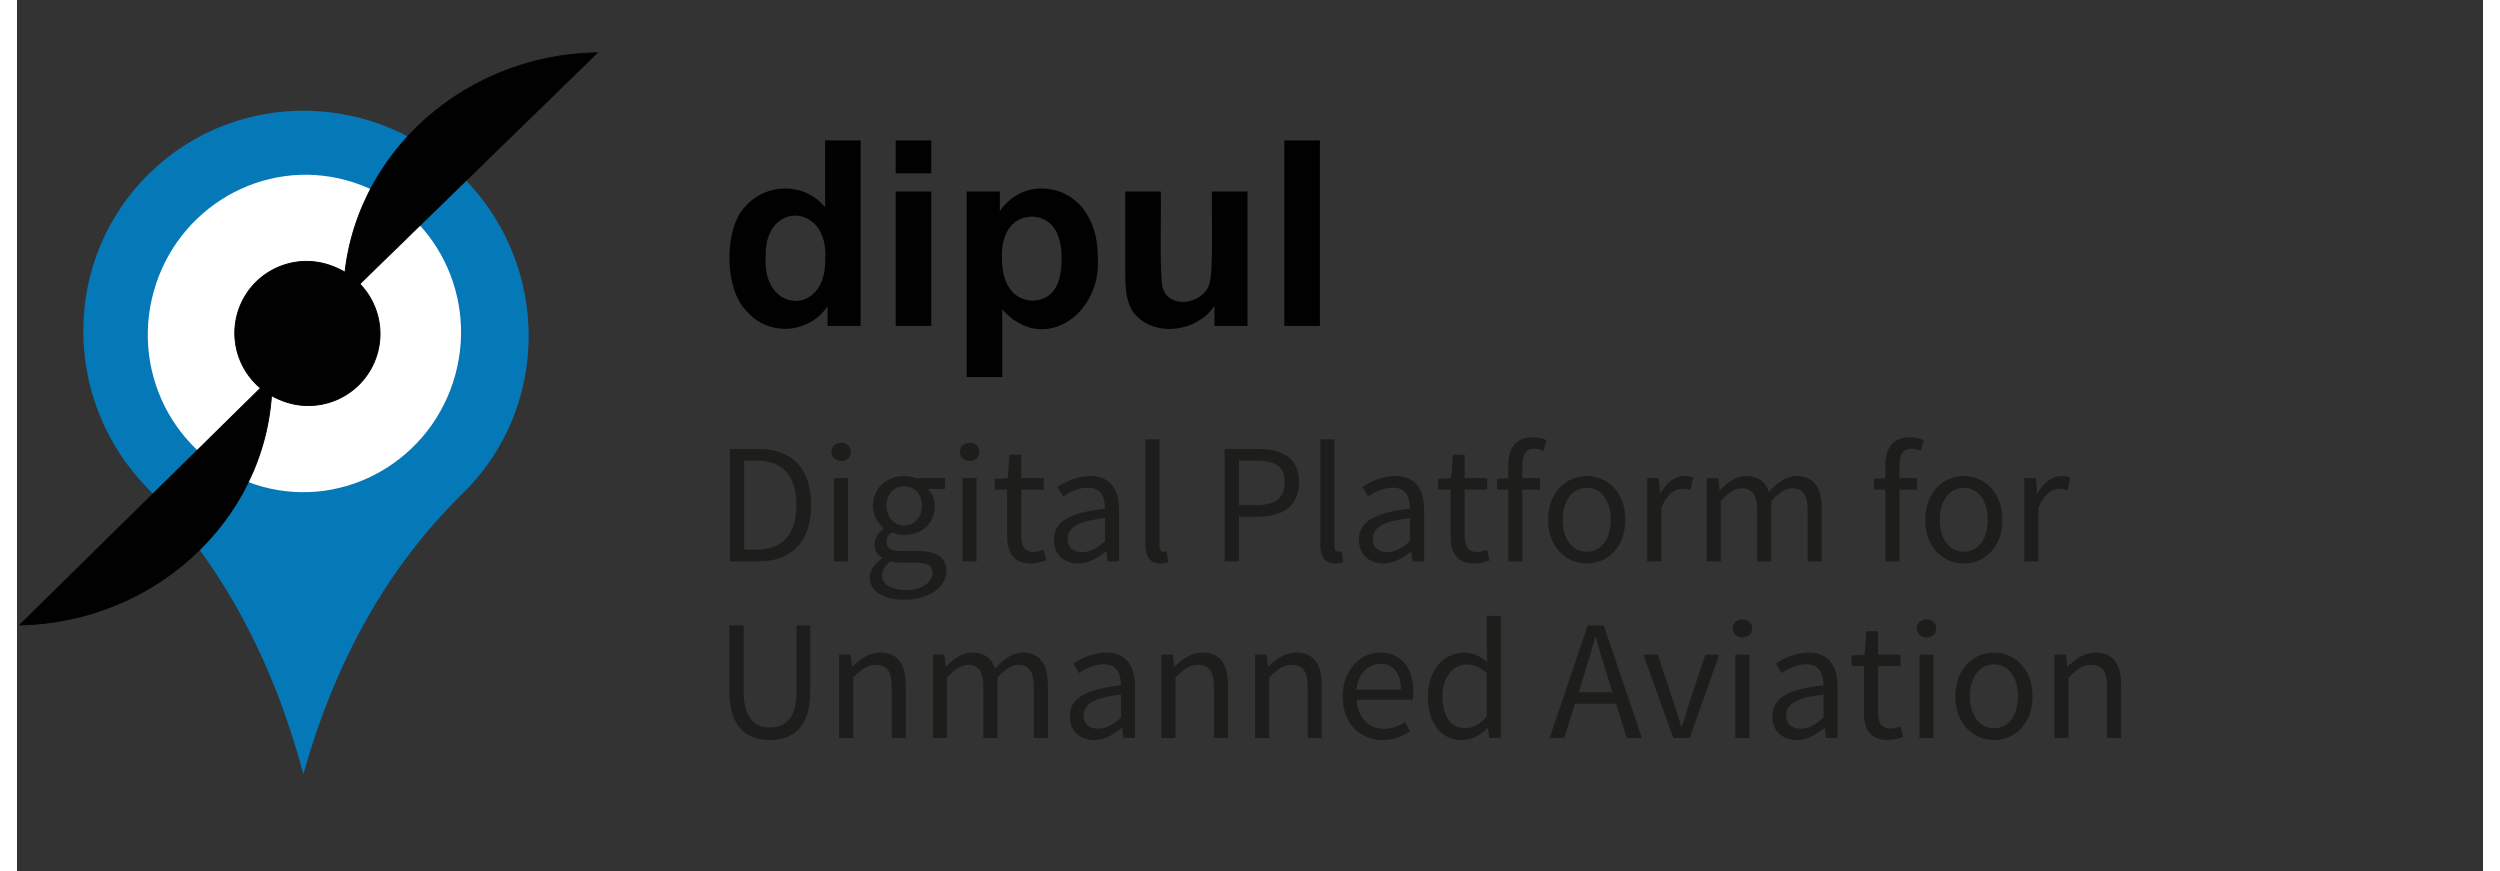 <?xml version="1.0" encoding="UTF-8" standalone="no"?><svg xmlns="http://www.w3.org/2000/svg" xmlns:xlink="http://www.w3.org/1999/xlink" data-name="Ebene 1" height="61" id="Ebene_1" viewBox="0 0 9079 3208.27" width="175">
  <rect x="0" y="0" width="9079" height="3208.27" fill="#333333" stroke="none"/>
  <defs>
    <style>
      .cls-1 {
        fill: #fff;
      }

      .cls-1, .cls-2, .cls-3 {
        fill-rule: evenodd;
      }

      .cls-4 {
        isolation: isolate;
      }

      .cls-2 {
        stroke: #010101;
        stroke-linejoin: round;
        stroke-width: 3.44px;
      }

      .cls-2, .cls-5 {
        fill: #010101;
      }

      .cls-6 {
        clip-path: url(#clippath);
      }

      .cls-7 {
        fill: none;
      }

      .cls-3 {
        fill: #0578b7;
      }

      .cls-8 {
        fill: #1d1d1b;
      }
    </style>
    <clipPath id="clippath">
      <rect class="cls-7" height="3208.27" width="9079" x="0"/>
    </clipPath>
  </defs>
  <g class="cls-4" id="dipul">
    <path class="cls-5" d="M3106.04,1199.98h-121.6v-72.68c-70.02,103.85-220.52,112.62-300.73,15.14-80.69-81.14-80.95-303.41-1.63-382.96,75.3-86.16,217.01-89.69,293.04,3.49v-245.99h130.92v683Zm-349.42-258.1c-16.74,213.52,224.15,224.74,218.97,12.58,14.95-207.23-224.01-216.51-218.97-12.58Z"/>
    <path class="cls-5" d="M3235.09,638.11v-121.13h130.92v121.13h-130.92Zm0,561.87v-494.78h130.92v494.78h-130.92Z"/>
    <path class="cls-5" d="M3496.46,705.2h122.06v72.68c32.54-51.09,91.6-84.73,154.21-83.86,132.96,2.04,209.31,117.77,206.39,255.77,13.96,209.56-203,357.94-351.75,189.15v249.25h-130.92V705.2Zm129.52,239c-.68,88.85,31.26,158.93,113.68,163.07,80.96-4.58,106.15-68.25,106.22-156.54,.61-83.75-30.04-149.82-108.55-153.28-77.39,2.18-112.27,65.69-111.35,146.76Z"/>
    <path class="cls-5" d="M4408.68,1199.98v-74.08c-51.99,79.48-171.14,109.86-253.45,63.36-64.16-37.76-73.39-91.24-75.01-170.98,0,0,0-313.08,0-313.08h130.92c2.03,66.39-5.54,310.1,7.22,355.24,4.81,15.69,13.59,28.12,26.32,37.27,47.23,33,127.26,4.06,144.89-50.32,16.43-44.72,7.64-275.16,9.79-342.2h130.92v494.78h-121.6Z"/>
    <path class="cls-5" d="M4665.85,1199.98V516.98h130.92v683h-130.92Z"/>
  </g>
  <g class="cls-6">
    <g>
      <path class="cls-3" d="M1647.21,657.86c318.29,325.74,315.21,844.94-6.89,1159.69-272.06,265.83-467.38,610.2-585.96,1033.11-113.54-426.91-304.72-777.9-573.57-1053.06-318.29-325.74-315.21-844.94,6.89-1159.69,322.1-314.7,841.24-305.79,1159.53,19.96Z"/>
      <path class="cls-1" d="M502.82,1075.31c85.47-311.49,403.43-495.74,710.17-411.58,306.75,84.16,486.12,404.91,400.65,716.4-85.47,311.49-403.43,495.78-710.17,411.58-306.75-84.17-486.12-404.91-400.65-716.4Z"/>
      <path class="cls-2" d="M1175.82,986.23c134.17,57,196.73,211.95,139.74,346.12h0c-56.99,134.16-211.96,196.75-346.13,139.75l-6.75-2.88c-134.17-57-196.74-211.95-139.74-346.12h0c56.99-134.16,211.96-196.75,346.14-139.75l6.75,2.87Z"/>
      <path class="cls-2" d="M939.06,1387.14c5.03,494.53-409.68,902.53-928.76,913.77l928.76-913.77Z"/>
      <path class="cls-2" d="M1202.29,1103.6c-2.53-494.53,414.33-900.44,933.58-909.07l-933.58,909.07Z"/>
    </g>
  </g>
  <g>
    <path class="cls-8" d="M2624.62,1652.79h103.6c127.33,0,195.6,74,195.6,205.57s-68.27,208.56-193.28,208.56h-105.93v-414.14Zm99.69,370.93c96.8,0,145.09-60.67,145.09-165.35s-48.29-162.36-145.09-162.36h-46.99v327.71h46.99Z"/>
    <path class="cls-8" d="M2998.33,1663.62c0-20.38,15.67-33.53,35.85-33.53s35.85,13.14,35.85,33.53-15.67,33.53-35.85,33.53-35.85-13.94-35.85-33.53Zm9.5,96.58h51.9v306.72h-51.9v-306.72Z"/>
    <path class="cls-8" d="M3139.8,2125.85c0-26.27,16.74-51.01,44.97-69.35v-2.52c-15.61-9.76-27.43-26.17-27.43-50.28,0-25.44,17.87-45.77,33.74-56.92v-2.52c-20.32-15.94-39.72-45.76-39.72-82.36,0-67.08,52.86-109.26,115.09-109.26,16.87,0,32.15,3.32,43.3,7.57h107v39.96h-62.98c14.49,13.95,24.99,36.94,24.99,63.12,0,65.68-49.61,106.34-112.31,106.34-14.88,0-31.82-3.65-45.7-10.4-11.1,9.27-19.54,19.43-19.54,36.24,0,19.46,12.62,33.29,53.74,33.29h59.69c71.3,0,107.16,22.38,107.16,73.26,0,56.98-60.3,106.07-155.07,106.07-75.12,0-126.93-29.43-126.93-82.23Zm231.16-16.07c0-28.37-21.52-38.07-61.82-38.07h-52.92c-11.68,0-26.23-1.26-39.85-4.58-21.93,15.55-31.3,33.82-31.3,51.43,0,32.95,33.22,53.75,88.96,53.75,58.47,0,96.93-30.5,96.93-62.52Zm-39.32-247.89c0-44.58-29.04-71.62-65.18-71.62s-65.18,26.64-65.18,71.62,29.83,72.88,65.18,72.88,65.18-28.24,65.18-72.88Z"/>
    <path class="cls-8" d="M3471.57,1663.62c0-20.38,15.67-33.53,35.85-33.53s35.85,13.14,35.85,33.53-15.67,33.53-35.85,33.53-35.85-13.94-35.85-33.53Zm9.5,96.58h51.9v306.72h-51.9v-306.72Z"/>
    <path class="cls-8" d="M3645.38,1972.09v-169.61h-45.63v-39.29l47.96-2.99,6.24-86.02h43.34v86.02h83.1v42.28h-83.1v170.51c0,37.5,12.08,59.22,47.43,59.22,10.89,0,24.98-4.12,34.94-8.24l10.03,39.16c-17.2,5.85-37.76,11.36-56.91,11.36-65.28,0-87.39-41.37-87.39-102.4Z"/>
    <path class="cls-8" d="M3817.31,1987.29c0-66.82,57.66-100.23,188.38-114.44-.13-39.46-13.22-77.48-63.31-77.48-35.48,0-67.43,16.81-91.47,32.88l-20.31-35.58c28.22-18.53,71.26-40.05,120.47-40.05,74.85,0,106.52,49.75,106.52,126.12v188.18h-42.88l-4.38-36.67h-1.73c-29.23,24.31-63.37,44.24-101.43,44.24-51.34,0-89.86-31.87-89.86-87.2Zm188.38,4.79v-85.18c-102.79,12.36-137.54,37.54-137.54,76.74,0,34.85,23.65,49.04,53.75,49.04s54.08-14.42,83.79-40.6Z"/>
    <path class="cls-8" d="M4154.34,2005.32v-387.94h51.9v391.72c0,15.87,6.91,22.18,14.48,22.18,2.99,0,5.51,0,11.36-1.26l7.04,39.63c-7.37,2.66-16.26,4.85-29.87,4.85-38.9,0-54.9-24.83-54.9-69.18Z"/>
    <path class="cls-8" d="M4446.28,1652.79h118.27c92.79,0,155.42,31.22,155.42,121.94s-62.29,127.92-152.89,127.92h-68.1v164.28h-52.7v-414.14Zm114.15,207.11c72.42,0,106.97-26.24,106.97-85.17s-36.74-79.19-109.49-79.19h-58.93v164.36h61.45Z"/>
    <path class="cls-8" d="M4798.58,2005.32v-387.94h51.9v391.72c0,15.87,6.91,22.18,14.48,22.18,2.99,0,5.51,0,11.36-1.26l7.04,39.63c-7.37,2.66-16.26,4.85-29.87,4.85-38.9,0-54.9-24.83-54.9-69.18Z"/>
    <path class="cls-8" d="M4940.47,1987.29c0-66.82,57.66-100.23,188.38-114.44-.13-39.46-13.22-77.48-63.31-77.48-35.48,0-67.43,16.81-91.47,32.88l-20.31-35.58c28.22-18.53,71.26-40.05,120.48-40.05,74.85,0,106.52,49.75,106.52,126.12v188.18h-42.88l-4.38-36.67h-1.73c-29.23,24.31-63.37,44.24-101.43,44.24-51.34,0-89.86-31.87-89.86-87.2Zm188.38,4.79v-85.18c-102.79,12.36-137.54,37.54-137.54,76.74,0,34.85,23.66,49.04,53.75,49.04s54.08-14.42,83.79-40.6Z"/>
    <path class="cls-8" d="M5277.76,1972.09v-169.61h-45.63v-39.29l47.96-2.99,6.24-86.02h43.34v86.02h83.1v42.28h-83.1v170.51c0,37.5,12.08,59.22,47.43,59.22,10.89,0,24.98-4.12,34.94-8.24l10.03,39.16c-17.2,5.85-37.76,11.36-56.91,11.36-65.28,0-87.39-41.37-87.39-102.4Z"/>
    <path class="cls-8" d="M5448.86,1763.19l43.97-2.99h114.55v42.28h-158.52v-39.29Zm41.65-51.44c0-62.33,28.36-101.94,89.84-101.94,18.66,0,37.05,4.71,50.93,10.56l-10.95,39.63c-11.69-5.38-23.85-7.9-34.74-7.9-28.96,0-43.18,20.23-43.18,59.86v354.97h-51.9v-355.18Z"/>
    <path class="cls-8" d="M5637.1,1913.96c0-102.35,66.95-161.33,142.13-161.33s142.13,58.98,142.13,161.33-66.95,160.54-142.13,160.54-142.13-58.98-142.13-160.54Zm230.63,0c0-70.29-35.75-118.12-88.5-118.12s-88.5,47.83-88.5,118.12,35.75,117.33,88.5,117.33,88.5-47.04,88.5-117.33Z"/>
    <path class="cls-8" d="M6001.88,1760.2h42.88l4.38,55.86h1.73c21.35-38.92,52.7-63.43,87.21-63.43,13.58,0,23.11,1.73,32.74,6.31l-9.69,45.53c-10.56-3.32-17.47-5.05-29.75-5.05-25.91,0-56.86,18.67-77.59,70.55v196.95h-51.9v-306.72Z"/>
    <path class="cls-8" d="M6220.83,1760.2h42.88l4.38,44.47h1.73c26.83-29,58.92-52.04,95.45-52.04,46.9,0,72.03,22.45,84.68,58.46,31.85-34.48,63.84-58.46,101.16-58.46,63.03,0,93.32,41.71,93.32,119.95v194.35h-51.9v-187.64c0-57.13-18.07-81.58-57.07-81.58-23.79,0-48.5,15.55-76.87,47.11v222.12h-51.9v-187.64c0-57.13-18.07-81.58-57.07-81.58-22.99,0-48.5,15.55-76.87,47.11v222.12h-51.9v-306.72Z"/>
    <path class="cls-8" d="M6837.04,1763.19l43.97-2.99h114.55v42.28h-158.52v-39.29Zm41.65-51.44c0-62.33,28.36-101.94,89.84-101.94,18.66,0,37.05,4.71,50.93,10.56l-10.95,39.63c-11.69-5.38-23.85-7.9-34.74-7.9-28.96,0-43.18,20.23-43.18,59.86v354.97h-51.9v-355.18Z"/>
    <path class="cls-8" d="M7025.28,1913.96c0-102.35,66.95-161.33,142.13-161.33s142.13,58.98,142.13,161.33-66.95,160.54-142.13,160.54-142.13-58.98-142.13-160.54Zm230.63,0c0-70.29-35.75-118.12-88.5-118.12s-88.5,47.83-88.5,118.12,35.75,117.33,88.5,117.33,88.5-47.04,88.5-117.33Z"/>
    <path class="cls-8" d="M7390.06,1760.2h42.88l4.38,55.86h1.73c21.35-38.92,52.7-63.43,87.21-63.43,13.58,0,23.11,1.73,32.74,6.31l-9.69,45.53c-10.56-3.32-17.47-5.05-29.75-5.05-25.91,0-56.86,18.67-77.59,70.55v196.95h-51.9v-306.72Z"/>
    <path class="cls-8" d="M2622.89,2545.91v-243.12h52.7v244.57c0,99.52,42.06,130.8,96.13,130.8s98.19-31.29,98.19-130.8v-244.57h50.51v243.12c0,132.9-64.17,178.59-148.7,178.59s-148.83-45.68-148.83-178.59Z"/>
    <path class="cls-8" d="M3026.76,2410.2h42.88l4.38,44.24h1.73c29.23-28.76,60.78-51.81,102.89-51.81,64.62,0,93.65,41.71,93.65,119.95v194.35h-51.9v-187.64c0-57.13-17.27-81.58-57.87-81.58-31.36,0-53.08,16.01-83.85,47.11v222.12h-51.9v-306.72Z"/>
    <path class="cls-8" d="M3371.91,2410.2h42.88l4.38,44.47h1.73c26.83-29,58.92-52.04,95.45-52.04,46.9,0,72.03,22.45,84.69,58.46,31.85-34.48,63.84-58.46,101.16-58.46,63.03,0,93.32,41.71,93.32,119.95v194.35h-51.9v-187.64c0-57.13-18.07-81.58-57.07-81.58-23.79,0-48.5,15.55-76.87,47.11v222.12h-51.9v-187.64c0-57.13-18.07-81.58-57.07-81.58-22.99,0-48.5,15.55-76.87,47.11v222.12h-51.9v-306.72Z"/>
    <path class="cls-8" d="M3876.01,2637.29c0-66.82,57.66-100.23,188.38-114.44-.13-39.46-13.22-77.48-63.31-77.48-35.48,0-67.43,16.81-91.47,32.88l-20.31-35.58c28.22-18.53,71.26-40.05,120.47-40.05,74.85,0,106.52,49.75,106.52,126.12v188.18h-42.88l-4.38-36.67h-1.73c-29.23,24.31-63.37,44.24-101.43,44.24-51.34,0-89.86-31.87-89.86-87.2Zm188.38,4.79v-85.18c-102.79,12.36-137.54,37.54-137.54,76.74,0,34.85,23.65,49.04,53.75,49.04s54.08-14.42,83.79-40.6Z"/>
    <path class="cls-8" d="M4213.03,2410.2h42.88l4.38,44.24h1.73c29.23-28.76,60.78-51.81,102.89-51.81,64.62,0,93.65,41.71,93.65,119.95v194.35h-51.9v-187.64c0-57.13-17.27-81.58-57.87-81.58-31.36,0-53.08,16.01-83.85,47.11v222.12h-51.9v-306.72Z"/>
    <path class="cls-8" d="M4558.19,2410.2h42.88l4.38,44.24h1.73c29.23-28.76,60.78-51.81,102.89-51.81,64.62,0,93.65,41.71,93.65,119.95v194.35h-51.9v-187.64c0-57.13-17.27-81.58-57.87-81.58-31.36,0-53.08,16.01-83.85,47.11v222.12h-51.9v-306.72Z"/>
    <path class="cls-8" d="M4880.56,2563.96c0-99.83,67.28-161.33,137.88-161.33,78.23,0,122.4,56.18,122.4,143.93,0,10.95-.93,21.91-2.42,29.48h-206.55c3.72,64.98,43.44,107.11,101.91,107.11,29.43,0,53.61-9.5,76.33-24.51l18.59,34.05c-26.9,17.6-59.57,31.81-101.28,31.81-81.76,0-146.84-59.78-146.84-160.54Zm214.42-25.1c0-61.46-27.64-94.88-75.61-94.88-43.12,0-81.66,34.62-87.97,94.88h163.57Z"/>
    <path class="cls-8" d="M5194.45,2563.96c0-99.5,62.77-161.33,132.71-161.33,35.67,0,59.05,13.42,85.96,35.54l-2.19-52.61v-118.17h51.9v449.54h-42.88l-4.38-36.2h-1.73c-23.85,23.85-56.53,43.78-93.06,43.78-76.65,0-126.33-58.31-126.33-160.54Zm216.48,75v-160.77c-26.18-23.32-49.76-31.89-74.81-31.89-49.04,0-88.04,47.31-88.04,117.19,0,73.54,30.43,117.33,84.18,117.33,28.37,0,52.95-13.82,78.67-41.86Z"/>
    <path class="cls-8" d="M5782.71,2302.79h59.46l140.09,414.14h-55.82l-72.22-231.3c-14.88-46.3-28.17-91.76-41.45-139.56h-2.52c-12.82,48.03-26.11,93.26-40.99,139.56l-73.01,231.3h-53.63l140.09-414.14Zm-66.44,245.93h190.69v42.05h-190.69v-42.05Z"/>
    <path class="cls-8" d="M5987.38,2410.2h53.5l58,174.25c9.17,29.95,19.13,61.17,28.3,90.46h2.52c9.17-29.29,19.13-60.5,28.3-90.46l58-174.25h50.84l-108.47,306.72h-60.33l-110.66-306.72Z"/>
    <path class="cls-8" d="M6316.73,2313.62c0-20.38,15.67-33.53,35.85-33.53s35.85,13.14,35.85,33.53-15.67,33.53-35.85,33.53-35.85-13.94-35.85-33.53Zm9.5,96.58h51.9v306.72h-51.9v-306.72Z"/>
    <path class="cls-8" d="M6462.45,2637.29c0-66.82,57.66-100.23,188.38-114.44-.13-39.46-13.22-77.48-63.31-77.48-35.48,0-67.43,16.81-91.47,32.88l-20.31-35.58c28.22-18.53,71.26-40.05,120.48-40.05,74.85,0,106.52,49.75,106.52,126.12v188.18h-42.88l-4.38-36.67h-1.73c-29.23,24.31-63.37,44.24-101.43,44.24-51.34,0-89.86-31.87-89.86-87.2Zm188.38,4.79v-85.18c-102.79,12.36-137.54,37.54-137.54,76.74,0,34.85,23.66,49.04,53.75,49.04s54.08-14.42,83.79-40.6Z"/>
    <path class="cls-8" d="M6799.74,2622.09v-169.61h-45.63v-39.29l47.96-2.99,6.24-86.02h43.34v86.02h83.1v42.28h-83.1v170.51c0,37.5,12.08,59.22,47.43,59.22,10.89,0,24.98-4.12,34.94-8.24l10.03,39.16c-17.2,5.85-37.76,11.36-56.91,11.36-65.28,0-87.39-41.37-87.39-102.4Z"/>
    <path class="cls-8" d="M6994.42,2313.62c0-20.38,15.67-33.53,35.85-33.53s35.85,13.14,35.85,33.53-15.67,33.53-35.85,33.53-35.85-13.94-35.85-33.53Zm9.5,96.58h51.9v306.72h-51.9v-306.72Z"/>
    <path class="cls-8" d="M7136.35,2563.96c0-102.35,66.95-161.33,142.13-161.33s142.13,58.98,142.13,161.33-66.95,160.54-142.13,160.54-142.13-58.98-142.13-160.54Zm230.63,0c0-70.29-35.75-118.12-88.5-118.12s-88.5,47.83-88.5,118.12,35.75,117.33,88.5,117.33,88.5-47.04,88.5-117.33Z"/>
    <path class="cls-8" d="M7501.13,2410.2h42.88l4.38,44.24h1.73c29.23-28.76,60.78-51.81,102.89-51.81,64.62,0,93.65,41.71,93.65,119.95v194.35h-51.9v-187.64c0-57.13-17.27-81.58-57.87-81.58-31.36,0-53.08,16.01-83.85,47.11v222.12h-51.9v-306.72Z"/>
  </g>
</svg>